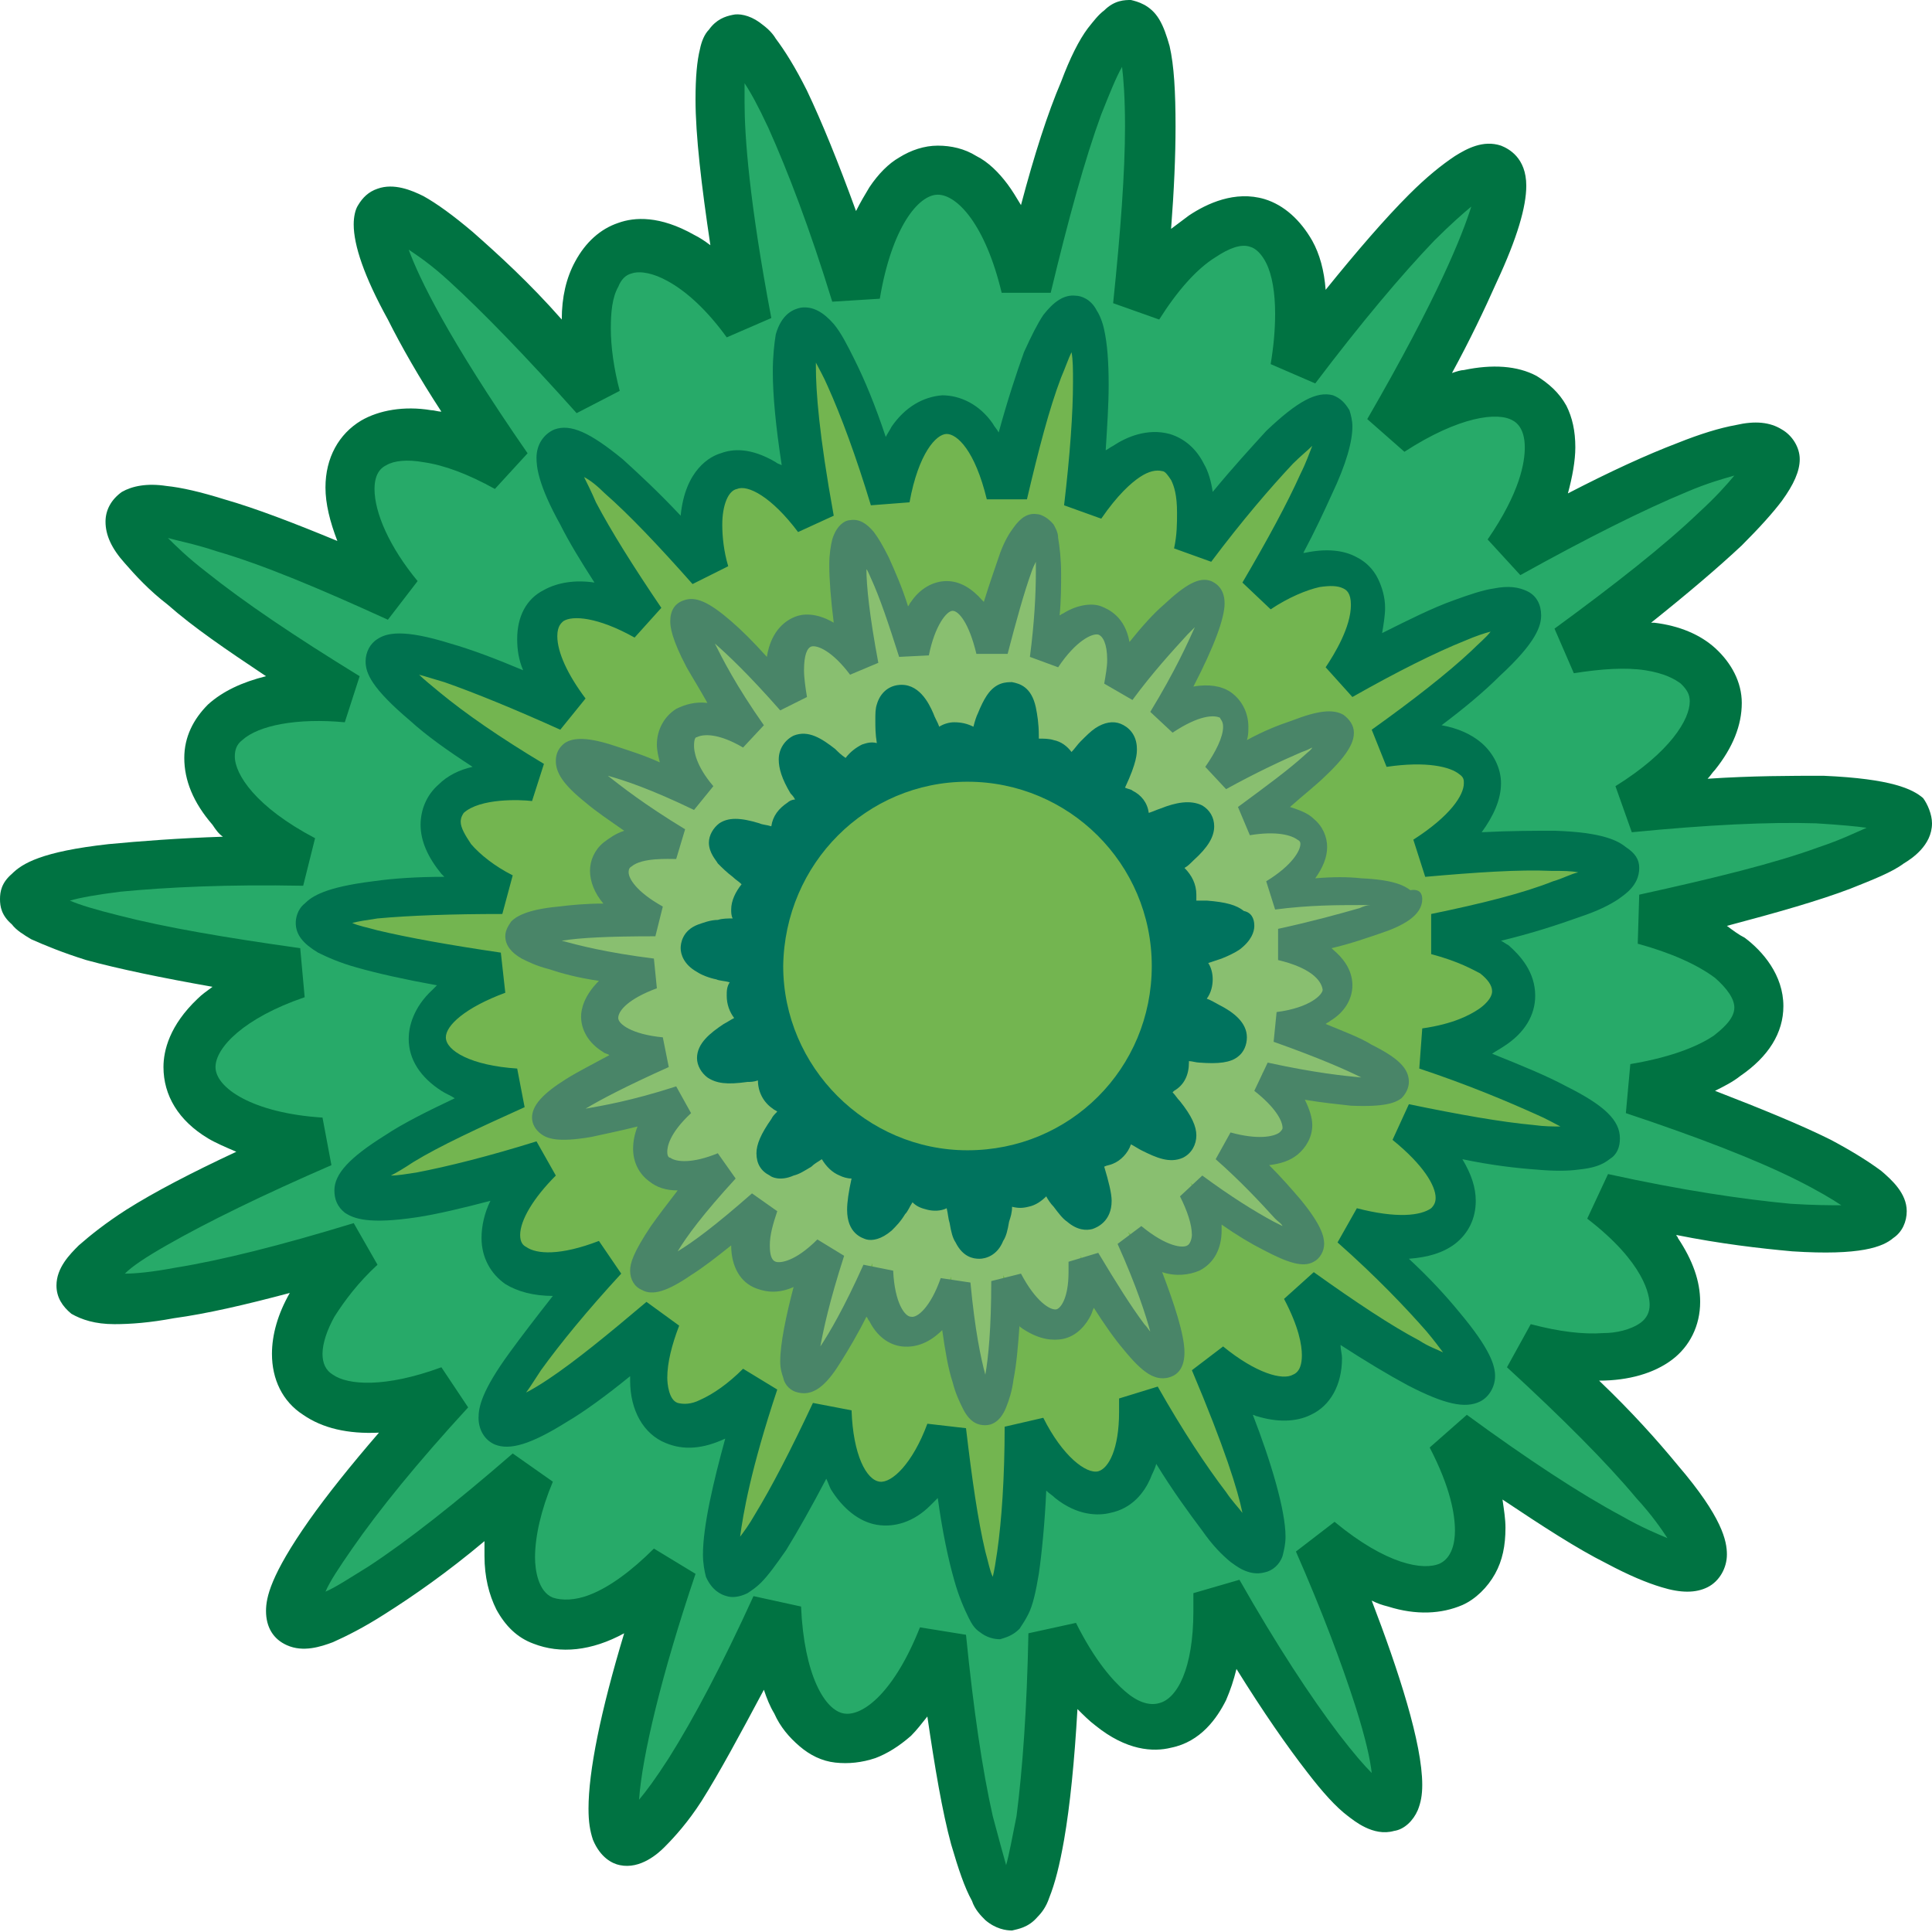 <?xml version="1.0" encoding="utf-8"?>
<!-- Generator: Adobe Illustrator 19.0.1, SVG Export Plug-In . SVG Version: 6.00 Build 0)  -->
<svg version="1.1" id="Layer_1" xmlns="http://www.w3.org/2000/svg" xmlns:xlink="http://www.w3.org/1999/xlink" x="0px" y="0px"
	 viewBox="0 0 130 130" style="enable-background:new 0 0 130 130;" xml:space="preserve">
<style type="text/css">
	.st0{fill:#27AA69;}
	.st1{fill:#007342;}
	.st2{fill:#73B550;}
	.st3{fill:#00724F;}
	.st4{fill:#89BF70;}
	.st5{fill:#498568;}
	.st6{fill:#00735E;}
</style>
<g>
	<path class="st0" d="M101.5,37.2c21.6-12.1,24.1-8.1,4.1,6.4c10.9-1.9,13.3,4.8,4,10.7c24.5-2.3,25.2,2.4,1.1,7.5
		c10.6,2.7,10.2,9.8-0.7,11.4c23.3,7.9,22,12.4-2.1,7.3c8.5,6.7,5.2,13-5.3,10.1c18.1,16.6,15,20.3-4.9,5.9c5.1,9.6-0.5,14-8.9,7.1
		c9.6,22.5,5.4,24.6-6.8,3.4c0.6,10.8-6.3,12.5-11.1,2.8c-0.4,24.4-5.1,24.6-7.6,0.3c-3.9,10.1-10.9,8.9-11.3-1.9
		c-10.3,22.1-14.7,20.4-7.1-2.8c-7.6,7.6-13.5,3.6-9.5-6.3c-18.5,16-21.8,12.6-5.3-5.4C20,97.4,16.2,91.4,24.1,84
		c-23.4,7-25.1,2.6-2.6-7.1c-10.9-0.7-11.9-7.8-1.7-11.3c-24.3-3.2-24-7.9,0.5-7.6c-9.7-5.1-7.7-11.9,3.1-11
		C2.3,34.2,4.5,30,26.8,40.3c-6.8-8.7-2.2-14.1,7.3-8.8c-14-20.3-10.3-23.2,6-4.8c-2.7-10.7,3.6-13.9,10.2-5.1
		c-4.6-24.3,0-25.5,7.3-1.9c1.8-10.9,8.9-11.2,11.4-0.5C74.7-4.8,79.3-4,76.6,20.6c6-9.3,12.6-6.7,10.6,4.2C102.1,5,106,7.7,93.5,29
		C102.7,23,107.7,28,101.5,37.2"/>
	<path class="st1" d="M130,55.4c0,1.5-1.4,2.4-1.9,2.7c-0.8,0.6-2.1,1.1-3.6,1.7c-2.1,0.8-4.9,1.6-8.3,2.5c0.4,0.3,0.8,0.6,1.2,0.8
		c1.2,0.9,2.6,2.5,2.6,4.6l0,0c0,1.8-1,3.4-2.9,4.7c-0.5,0.4-1.1,0.7-1.7,1c3.1,1.2,5.8,2.3,7.8,3.3c1.5,0.8,2.6,1.5,3.4,2.1
		c0.7,0.6,1.7,1.5,1.7,2.7v0c0,0.7-0.3,1.4-0.9,1.8c-0.7,0.6-2.2,1.2-6.8,0.9c-2.2-0.2-4.8-0.5-7.8-1.1c0,0.1,0.1,0.1,0.1,0.2
		c1,1.5,1.5,2.9,1.5,4.3l0,0c0,1.6-0.7,3-1.9,3.9c-1.2,0.9-2.9,1.4-4.9,1.4c2.2,2.1,3.9,4,5.3,5.7c3,3.5,3.3,5.1,3.3,6l0,0
		c0,0.9-0.5,1.8-1.3,2.2c-0.8,0.4-1.8,0.4-3.1,0c-1-0.3-2.2-0.8-3.7-1.6c-2-1-4.3-2.5-7-4.3c0.1,0.7,0.2,1.3,0.2,1.9
		c0,1.2-0.2,2.2-0.7,3.1c-0.5,0.9-1.3,1.7-2.2,2.1c-1.4,0.6-3.1,0.7-5,0.1c-0.4-0.1-0.7-0.2-1.1-0.4c1.8,4.7,3.4,9.6,3.4,12.4
		c0,0.7-0.1,1.2-0.3,1.7c-0.3,0.7-0.9,1.3-1.6,1.4c-1.4,0.4-2.7-0.7-3.1-1c-0.8-0.6-1.7-1.6-2.7-2.9c-1.4-1.8-3-4.1-4.8-7
		c-0.2,0.8-0.4,1.4-0.7,2.1c-0.6,1.2-1.7,2.8-3.7,3.2c-1.2,0.3-3,0.2-5.1-1.5c-0.4-0.3-0.8-0.7-1.2-1.1c-0.2,3.5-0.5,6.5-0.9,8.8
		c-0.3,1.7-0.6,2.9-1,3.9c-0.2,0.6-0.5,1-0.8,1.3c-0.6,0.7-1.3,0.8-1.7,0.9c-0.4,0-1.1-0.1-1.8-0.7c-0.3-0.3-0.7-0.7-0.9-1.3
		c-0.5-0.9-0.9-2.1-1.4-3.8c-0.6-2.2-1.1-5.2-1.6-8.6c-0.4,0.5-0.7,0.9-1.1,1.3c-0.8,0.7-1.6,1.2-2.4,1.5c-0.9,0.3-1.8,0.4-2.7,0.3
		c-0.9-0.1-1.7-0.5-2.4-1.1c-0.7-0.6-1.3-1.3-1.7-2.2c-0.3-0.5-0.5-1-0.7-1.6c-1.6,3-3,5.6-4.2,7.5c-0.9,1.4-1.8,2.4-2.5,3.1
		c-0.4,0.4-1.6,1.5-3,1.2c-0.5-0.1-1.3-0.5-1.8-1.7c-0.2-0.6-0.3-1.2-0.3-2.1c0-2.5,0.8-6.5,2.4-11.8c-2.2,1.2-4.3,1.4-6.1,0.7
		c-1.1-0.4-1.9-1.2-2.5-2.3c-0.5-1-0.8-2.2-0.8-3.6c0-0.3,0-0.7,0-1c-2.5,2.1-4.8,3.7-6.7,4.9c-1.4,0.9-2.6,1.5-3.5,1.9
		c-0.8,0.3-2,0.7-3.1,0.2c-0.9-0.4-1.4-1.2-1.4-2.3c0-0.9,0.3-2.4,2.9-6.1c1.2-1.7,2.8-3.7,4.7-5.9c-2.1,0.1-3.8-0.3-5.1-1.2
		c-1.4-0.9-2.1-2.4-2.1-4.1c0-1.3,0.4-2.7,1.2-4.1c-3,0.8-5.6,1.4-7.8,1.7c-1.6,0.3-2.9,0.4-4,0.4c-1.3,0-2.2-0.3-2.9-0.7
		c-0.6-0.5-1-1.1-1-1.9c0-1.2,0.9-2.1,1.5-2.7c0.8-0.7,1.8-1.5,3.2-2.4c1.9-1.2,4.4-2.5,7.4-3.9c-0.7-0.3-1.4-0.6-1.9-0.9
		c-2-1.2-3-2.9-3-4.8c0-1.1,0.4-2.8,2.3-4.6c0.3-0.3,0.6-0.5,1-0.8c-3.4-0.6-6.3-1.2-8.5-1.8c-1.6-0.5-2.8-1-3.7-1.4
		c-0.5-0.3-1-0.6-1.3-1C0.1,61.6,0,61,0,60.5c0-0.5,0.1-1.1,0.8-1.7c0.7-0.7,2-1.5,6.5-2c2.1-0.2,4.7-0.4,7.7-0.5
		c-0.3-0.2-0.5-0.5-0.7-0.8c-1.3-1.5-1.9-3-1.9-4.5c0-1.4,0.6-2.6,1.6-3.6c1-0.9,2.3-1.5,3.9-1.9c0,0,0,0,0,0
		c-2.7-1.8-4.9-3.3-6.6-4.8c-1.3-1-2.2-2-2.9-2.8c-0.9-1-1.3-1.9-1.3-2.8c0-0.8,0.4-1.5,1.1-2c0.7-0.4,1.7-0.6,3-0.4
		c1,0.1,2.3,0.4,3.9,0.9c2.1,0.6,4.7,1.6,7.6,2.8c-0.5-1.3-0.8-2.5-0.8-3.6c0-2,0.9-3.6,2.4-4.5c1.2-0.7,2.9-1,4.7-0.7
		c0.2,0,0.5,0.1,0.7,0.1c-1.5-2.3-2.7-4.4-3.6-6.2c-1.6-2.9-2.3-5-2.3-6.4c0-0.5,0.1-1,0.3-1.3c0.3-0.5,0.7-0.9,1.3-1.1
		c1.1-0.4,2.3,0.1,3.1,0.5c0.9,0.5,2,1.3,3.3,2.4c1.7,1.5,3.8,3.4,6,5.9c0-1.5,0.3-2.8,0.9-3.9c0.7-1.3,1.7-2.2,2.9-2.6
		c1.1-0.4,2.8-0.5,5.1,0.8c0.4,0.2,0.7,0.4,1.1,0.7c-0.6-4-1-7.4-1-9.8c0-1.5,0.1-2.6,0.3-3.4c0.1-0.5,0.3-1,0.6-1.3
		c0.5-0.7,1.1-0.9,1.6-1c0.4-0.1,1.1,0,1.8,0.5c0.4,0.3,0.8,0.6,1.1,1.1c0.6,0.8,1.3,1.9,2.1,3.5c1,2.1,2.1,4.8,3.3,8.1
		c0.3-0.6,0.6-1.1,0.9-1.6c0.6-0.9,1.3-1.6,2-2c0.8-0.5,1.7-0.8,2.6-0.8c0.9,0,1.8,0.2,2.6,0.7c0.8,0.4,1.5,1.1,2.1,1.9
		c0.3,0.4,0.6,0.9,0.9,1.4c0.9-3.4,1.8-6.2,2.7-8.3c0.6-1.6,1.2-2.8,1.8-3.6c0.4-0.5,0.7-0.9,1.1-1.2C75,0,75.7,0,76.1,0
		c0.4,0.1,1.3,0.3,1.9,1.3c0.3,0.5,0.5,1.1,0.7,1.8c0.3,1.3,0.4,3.1,0.4,5.4c0,2-0.1,4.3-0.3,6.9c0.4-0.3,0.8-0.6,1.2-0.9
		c1.2-0.8,3.1-1.7,5.1-1.1c1.3,0.4,2.4,1.4,3.2,2.8c0.5,0.9,0.8,2,0.9,3.3c2.1-2.6,4-4.8,5.6-6.4c1.2-1.2,2.2-2,3.1-2.6
		c0.8-0.5,1.9-1.1,3.1-0.7c0.5,0.2,1.7,0.8,1.7,2.7c0,1.4-0.6,3.5-2,6.5c-0.8,1.8-1.8,3.9-3,6.1c0.3-0.1,0.6-0.2,0.8-0.2
		c1.9-0.4,3.6-0.3,4.9,0.4c0.8,0.5,1.5,1.1,2,2c0.4,0.8,0.6,1.7,0.6,2.8c0,0.9-0.2,2-0.5,3.1c2.9-1.5,5.3-2.6,7.4-3.4
		c1.5-0.6,2.8-1,3.9-1.2c1.3-0.3,2.3-0.2,3.1,0.3c0.7,0.4,1.2,1.2,1.2,2v0c0,0.8-0.4,1.7-1.2,2.8c-0.6,0.8-1.5,1.8-2.7,3
		c-1.6,1.5-3.6,3.2-6.1,5.2c0.1,0,0.1,0,0.2,0c1.7,0.2,3.1,0.8,4.1,1.7c1.1,1,1.8,2.3,1.8,3.7v0c0,1.5-0.6,3-1.8,4.5
		c-0.2,0.2-0.3,0.4-0.5,0.6c3-0.2,5.6-0.2,7.8-0.2c4.6,0.2,6,0.9,6.7,1.5C129.7,54.1,130,54.8,130,55.4L130,55.4z M110.2,63.5
		l0.1-3.3c5-1.1,9.1-2.1,12.1-3.2c1.5-0.5,2.5-1,3.2-1.3c-0.7-0.1-1.8-0.2-3.4-0.3c-3.2-0.1-7.3,0.1-12.4,0.6l-1.1-3.1
		c3.7-2.3,5-4.5,5-5.7c0-0.5-0.2-0.8-0.6-1.2c-0.4-0.3-1.1-0.7-2.4-0.9c-1.3-0.2-2.9-0.1-4.8,0.2l-1.3-3c4.1-3,7.4-5.6,9.7-7.8
		c1.2-1.1,1.9-1.9,2.4-2.5c-0.7,0.2-1.8,0.5-3.2,1.1c-2.9,1.2-6.7,3.1-11.2,5.6l-2.2-2.4c2.2-3.2,2.5-5.2,2.5-6.2
		c0-1.3-0.6-1.7-0.8-1.8c-1-0.6-3.6-0.3-7.3,2.1L92,28.2c4.8-8.3,6.4-12.4,7-14.3c-0.6,0.5-1.4,1.2-2.5,2.3c-2.2,2.3-4.9,5.5-8,9.6
		l-3-1.3c0.2-1.2,0.3-2.3,0.3-3.4c0-1.4-0.2-2.6-0.6-3.4c-0.3-0.6-0.7-1-1.1-1.1c-0.6-0.2-1.4,0.1-2.3,0.7c-1.3,0.8-2.6,2.3-3.8,4.2
		l-3.1-1.1c0.5-4.8,0.8-8.8,0.8-11.9c0-1.9-0.1-3.2-0.2-4c-0.4,0.7-0.8,1.7-1.4,3.2c-1.1,3-2.2,7-3.4,12l-3.3,0
		c-1.1-4.6-3-6.6-4.3-6.6c-1.3,0-3.1,2.2-3.9,7L56,20.3c-1.5-4.9-3-8.8-4.3-11.7c-0.7-1.5-1.2-2.4-1.6-3c0,0.3,0,0.8,0,1.3
		c0,2.2,0.3,6.6,1.8,14.5l-3,1.3c-1.3-1.8-2.7-3.1-4-3.8c-0.9-0.5-1.8-0.7-2.4-0.5c-0.4,0.1-0.7,0.4-0.9,0.9
		c-0.4,0.7-0.5,1.7-0.5,2.8c0,1.2,0.2,2.7,0.6,4.2l-2.9,1.5c-3.4-3.8-6.3-6.8-8.6-8.9c-1.2-1.1-2.1-1.7-2.7-2.1
		c0.7,1.9,2.6,5.9,8,13.7l-2.2,2.4c-1.8-1-3.4-1.6-4.8-1.8c-1.1-0.2-2-0.1-2.5,0.2c-0.2,0.1-0.8,0.4-0.8,1.6c0,1.6,1,3.9,2.9,6.2
		l-2,2.6c-4.6-2.1-8.4-3.7-11.5-4.6c-1.5-0.5-2.6-0.7-3.3-0.9c0.5,0.5,1.3,1.3,2.6,2.3c2.5,2,5.9,4.3,10.3,7l-1,3.1
		c-3.2-0.3-5.8,0.2-6.9,1.2c-0.4,0.3-0.5,0.7-0.5,1.1c0,1.2,1.4,3.4,5.4,5.5l-0.8,3.2c-5.1-0.1-9.2,0.1-12.3,0.4
		c-1.6,0.2-2.7,0.4-3.4,0.6c0.7,0.3,1.7,0.6,3.3,1c3.1,0.8,7.2,1.5,12.2,2.2l0.3,3.3c-4.1,1.4-6,3.4-6,4.7c0,1.4,2.5,3.1,7.2,3.4
		l0.6,3.2c-4.6,2-8.3,3.8-11.1,5.4c-1.4,0.8-2.3,1.4-2.8,1.9c0.7,0,1.8-0.1,3.4-0.4c3.1-0.5,7.1-1.5,12-3l1.6,2.8
		c-1.3,1.2-2.2,2.4-2.9,3.5c-0.5,0.9-0.8,1.8-0.8,2.5c0,0.6,0.2,1.1,0.7,1.4c1,0.7,3.5,0.9,7.3-0.5l1.8,2.7c-3.4,3.7-6,6.9-7.8,9.5
		c-0.9,1.3-1.5,2.2-1.8,2.9c0.7-0.3,1.6-0.9,2.9-1.7c2.6-1.7,5.9-4.3,9.7-7.6l2.7,1.9c-0.8,1.9-1.2,3.7-1.2,5.1
		c0,0.8,0.2,2.3,1.2,2.7c0.6,0.2,1.5,0.2,2.5-0.2c1.3-0.5,2.8-1.6,4.3-3.1l2.8,1.7c-2.3,6.8-3.6,12.3-3.8,15.2
		c0.5-0.6,1.1-1.4,2-2.8c1.7-2.7,3.6-6.3,5.7-10.9l3.2,0.7c0.2,4.6,1.6,7,2.9,7.2c1.3,0.2,3.4-1.5,5.1-5.8L65,110
		c0.5,5,1.1,9.1,1.8,12.2c0.4,1.5,0.7,2.6,0.9,3.3c0.2-0.7,0.4-1.8,0.7-3.3c0.4-3.1,0.7-7.2,0.8-12.3l3.2-0.7
		c1.3,2.6,2.5,3.9,3.3,4.6c0.8,0.7,1.6,1,2.3,0.8c1.2-0.3,2.3-2.3,2.3-6.2c0-0.4,0-0.8,0-1.2l3.1-0.9c2.5,4.4,4.8,7.9,6.7,10.4
		c1,1.3,1.7,2.1,2.2,2.6c-0.1-0.9-0.4-2.3-1.1-4.5c-0.9-2.8-2.2-6.3-4-10.4l2.6-2c3.5,2.9,6,3.3,7.1,2.8c0.8-0.4,1-1.4,1-2.2
		c0-1.1-0.3-2.9-1.7-5.6l2.5-2.2c4.1,3,7.6,5.3,10.4,6.8c1.4,0.8,2.4,1.2,3.1,1.5c-0.4-0.6-1-1.5-2.1-2.7c-2-2.4-5-5.4-8.7-8.8
		l1.6-2.9c1.9,0.5,3.5,0.7,4.9,0.6c0.8,0,1.8-0.2,2.5-0.7c0.4-0.3,0.6-0.7,0.6-1.2c0-0.6-0.3-2.8-4.2-5.8l1.4-3
		c5,1.1,9.1,1.7,12.3,2c1.6,0.1,2.7,0.1,3.4,0.1c-0.6-0.4-1.6-1-3-1.7c-2.8-1.4-6.7-2.9-11.5-4.5l0.3-3.3c3-0.5,4.7-1.3,5.6-1.9
		c0.5-0.4,1.4-1.1,1.4-1.9c0-0.6-0.5-1.3-1.3-2C114.2,64.9,112.4,64.1,110.2,63.5"/>
	<path class="st2" d="M90.2,45.7c15-8.4,16.7-5.6,2.8,4.4c7.6-1.3,9.3,3.4,2.7,7.4c17.1-1.6,17.5,1.7,0.8,5.2
		c7.4,1.8,7.1,6.8-0.5,7.9c16.2,5.5,15.3,8.6-1.4,5.1c6,4.7,3.7,9-3.7,7c12.5,11.5,10.5,14-3.4,4.1c3.5,6.6-0.3,9.7-6.2,4.9
		c6.7,15.6,3.8,17-4.7,2.3c0.5,7.5-4.3,8.7-7.7,2c-0.2,16.9-3.5,17.1-5.3,0.2c-2.6,7-7.5,6.2-7.8-1.3c-7.1,15.4-10.1,14.1-4.9-2
		c-5.3,5.2-9.4,2.5-6.6-4.4c-12.8,11.1-15.1,8.7-3.7-3.8c-7,2.6-9.6-1.6-4.3-6.7c-16.2,4.9-17.3,1.8-1.8-4.9
		c-7.5-0.5-8.2-5.4-1.2-7.8C16.8,63.2,17,60,33.9,60.1c-6.6-3.5-5.3-8.3,2.1-7.6c-14.5-8.9-13-11.8,2.5-4.7c-4.6-6-1.5-9.8,5.1-6.1
		c-9.7-14.1-7.1-16.1,4.1-3.3c-1.9-7.4,2.5-9.6,7.1-3.5c-3.1-16.8,0-17.7,5.1-1.3c1.3-7.6,6.2-7.8,7.9-0.3
		c3.9-16.7,7.2-16.2,5.2,0.9c4.2-6.4,8.8-4.6,7.3,2.9c10.4-13.7,13.1-11.9,4.4,2.9C91.1,35.8,94.6,39.4,90.2,45.7"/>
	<path class="st3" d="M110.3,58.4c0,1.2-1,1.8-1.4,2.1c-0.6,0.4-1.4,0.8-2.6,1.2c-1.4,0.5-3.2,1.1-5.3,1.6c0.2,0.1,0.3,0.2,0.5,0.3
		c0.8,0.7,1.8,1.8,1.8,3.4l0,0c0,1.3-0.7,2.5-2.1,3.4c-0.3,0.2-0.5,0.3-0.8,0.5c2,0.8,3.7,1.5,5,2.2c2.6,1.3,3.6,2.3,3.6,3.5v0
		c0,0.6-0.2,1.1-0.7,1.4c-0.5,0.4-1.1,0.6-2.1,0.7c-0.7,0.1-1.7,0.1-2.8,0c-1.4-0.1-3.1-0.3-5-0.7c0.6,1,0.9,1.9,0.9,2.8
		c0,1.2-0.5,2.2-1.4,2.9c-0.8,0.6-1.8,0.9-3.1,1c1.4,1.3,2.5,2.5,3.4,3.6c2.1,2.5,2.4,3.6,2.4,4.3c0,0.7-0.4,1.4-1,1.7
		c-1,0.5-2.4,0.2-4.9-1.1c-1.3-0.7-2.8-1.6-4.5-2.7c0,0.3,0.1,0.6,0.1,0.9c0,1.8-0.8,3.2-2.1,3.8c-1,0.5-2.3,0.5-3.6,0.1
		c-0.1,0-0.2-0.1-0.3-0.1c1.2,3.1,2.2,6.4,2.2,8.2c0,0.5-0.1,0.9-0.2,1.3c-0.2,0.6-0.7,1-1.2,1.1c-1.1,0.3-2-0.5-2.3-0.7
		c-0.6-0.5-1.2-1.1-1.9-2.1c-0.9-1.2-2-2.7-3.1-4.5c-0.1,0.4-0.3,0.7-0.4,1c-0.4,0.9-1.2,2-2.7,2.3c-0.8,0.2-2.2,0.2-3.7-1
		c-0.2-0.2-0.4-0.3-0.6-0.5c-0.1,2.2-0.3,4.2-0.5,5.6c-0.2,1.2-0.4,2.1-0.7,2.7c-0.2,0.4-0.4,0.7-0.6,1c-0.5,0.5-1,0.6-1.3,0.7
		c-0.4,0-0.9-0.1-1.4-0.5c-0.3-0.2-0.5-0.5-0.7-0.9c-0.3-0.6-0.7-1.5-1-2.6c-0.4-1.4-0.8-3.3-1.1-5.5c-0.2,0.2-0.3,0.3-0.5,0.5
		c-1.1,1.1-2.4,1.5-3.6,1.3c-1.2-0.2-2.3-1.1-3.1-2.4c-0.1-0.2-0.2-0.5-0.3-0.7c-1,1.9-1.9,3.5-2.7,4.8c-0.7,1-1.2,1.7-1.7,2.2
		c-0.3,0.3-0.6,0.5-0.9,0.7c-0.6,0.3-1.1,0.3-1.4,0.2c-0.4-0.1-1-0.4-1.4-1.3c-0.1-0.4-0.2-0.9-0.2-1.5c0-1.9,0.7-4.9,1.5-7.8
		c-1.5,0.7-2.8,0.8-4,0.3c-1.5-0.6-2.4-2.2-2.4-4.2c0-0.1,0-0.2,0-0.3c-1.6,1.3-3.1,2.4-4.3,3.1c-2.4,1.5-3.8,1.9-4.8,1.5
		c-0.7-0.3-1.1-1-1.1-1.8c0-0.7,0.2-1.8,2.1-4.4c0.8-1.1,1.8-2.4,2.9-3.8c-1.3,0-2.4-0.3-3.2-0.8c-1-0.7-1.6-1.8-1.6-3.1
		c0-0.8,0.2-1.7,0.6-2.5c-1.9,0.5-3.6,0.9-4.9,1.1c-3.3,0.5-4.3,0.1-4.9-0.3c-0.5-0.4-0.7-0.9-0.7-1.5c0-1.1,1-2.2,3.4-3.7
		c1.2-0.8,2.8-1.6,4.7-2.5c-0.3-0.2-0.6-0.3-0.9-0.5c-1.4-0.9-2.2-2.1-2.2-3.5c0-0.8,0.3-2.1,1.6-3.3c0.1-0.1,0.2-0.2,0.3-0.3
		c-2.2-0.4-4-0.8-5.4-1.2c-1.1-0.3-2-0.7-2.6-1c-1-0.6-1.5-1.2-1.5-2c0-0.3,0.1-0.9,0.6-1.3c0.5-0.5,1.4-1.1,4.6-1.5
		c1.4-0.2,3-0.3,4.8-0.3c-0.1-0.1-0.1-0.1-0.2-0.2c-0.9-1.1-1.4-2.2-1.4-3.3c0-1,0.4-2,1.2-2.7c0.6-0.6,1.4-1,2.3-1.2
		c-1.7-1.1-3.1-2.1-4.2-3.1c-2.6-2.2-3-3.2-3-4c0-0.6,0.3-1.2,0.8-1.5c0.6-0.4,1.7-0.7,4.9,0.3c1.4,0.4,3,1,4.9,1.8
		c-0.3-0.7-0.4-1.4-0.4-2.1c0-1.5,0.6-2.7,1.8-3.3c0.9-0.5,2.1-0.7,3.4-0.5c-0.9-1.4-1.7-2.7-2.3-3.9c-1.5-2.7-1.6-3.9-1.6-4.5
		c0-0.9,0.5-1.6,1.2-1.9c1.1-0.4,2.4,0.2,4.6,2c1.1,1,2.4,2.2,3.9,3.8c0.3-3.1,2-4,2.7-4.2c0.8-0.3,2-0.4,3.7,0.6
		c0.1,0.1,0.2,0.1,0.4,0.2c-0.4-2.6-0.6-4.7-0.6-6.3c0-1,0.1-1.9,0.2-2.5c0.4-1.4,1.2-1.7,1.7-1.8c0.8-0.1,1.5,0.3,2.2,1.1
		c0.5,0.6,0.9,1.4,1.4,2.4c0.7,1.4,1.4,3.1,2.1,5.2c0.1-0.2,0.3-0.5,0.4-0.7c0.9-1.3,2.1-2,3.4-2.1c1.2,0,2.5,0.6,3.4,1.9
		c0.1,0.2,0.3,0.4,0.4,0.6c0.6-2.2,1.2-4,1.7-5.4c0.5-1.1,0.9-1.9,1.3-2.5c0.7-0.9,1.4-1.4,2.2-1.3c0.3,0,1,0.2,1.4,1
		c0.2,0.3,0.4,0.8,0.5,1.3c0.2,0.9,0.3,2.1,0.3,3.7c0,1.3-0.1,2.8-0.2,4.4c0.2-0.1,0.3-0.2,0.5-0.3c0.9-0.6,2.3-1.2,3.8-0.8
		c1,0.3,1.8,1,2.3,2c0.3,0.5,0.5,1.2,0.6,1.9c1.4-1.7,2.6-3,3.6-4.1c2.1-2,3.4-2.7,4.5-2.4c0.5,0.2,0.8,0.5,1.1,1
		c0.1,0.3,0.2,0.7,0.2,1.1c0,1-0.4,2.5-1.4,4.6c-0.5,1.1-1.1,2.4-1.9,3.9c0,0,0.1,0,0.1,0c1.4-0.3,2.6-0.2,3.5,0.3
		c0.6,0.3,1.1,0.8,1.4,1.4c0.3,0.6,0.5,1.3,0.5,2c0,0.5-0.1,1.1-0.2,1.7c1.8-0.9,3.4-1.7,4.8-2.2c1.1-0.4,2-0.7,2.7-0.8
		c1-0.2,1.7-0.1,2.3,0.2c0.6,0.3,0.9,0.9,0.9,1.6c0,0.7-0.3,1.8-2.8,4.1c-1,1-2.3,2.1-3.9,3.3c1.1,0.2,2,0.6,2.7,1.2
		c0.8,0.7,1.3,1.7,1.3,2.7c0,1.1-0.5,2.2-1.3,3.3c1.9-0.1,3.6-0.1,4.9-0.1c3.3,0.1,4.3,0.7,4.8,1.1C110,57.4,110.3,57.8,110.3,58.4
		L110.3,58.4z M96.3,64.2l0-2.7c3.4-0.7,6.2-1.4,8.2-2.2c0.7-0.2,1.2-0.5,1.7-0.6c-0.5-0.1-1-0.1-1.8-0.1c-2.2-0.1-5.1,0.1-8.5,0.4
		l-0.8-2.5c2.5-1.6,3.4-3,3.4-3.8c0-0.2,0-0.4-0.3-0.6c-0.6-0.5-2.2-0.9-4.9-0.5l-1-2.5c2.8-2,5.1-3.8,6.7-5.3
		c0.5-0.5,1-0.9,1.3-1.3c-0.4,0.1-1,0.3-1.7,0.6c-2,0.8-4.6,2.1-7.6,3.8l-1.8-2c0.6-0.9,1.7-2.7,1.7-4.2c0-0.8-0.3-1-0.5-1.1
		c-0.4-0.2-0.9-0.2-1.6-0.1c-0.9,0.2-2.1,0.7-3.3,1.5l-1.9-1.8c1.7-2.9,3-5.3,3.9-7.3c0.4-0.8,0.6-1.4,0.8-1.9
		c-0.3,0.3-0.8,0.7-1.3,1.2c-1.5,1.6-3.4,3.8-5.5,6.6L79,36.9c0.2-0.9,0.2-1.7,0.2-2.4c0-1.2-0.2-1.8-0.4-2.2
		c-0.2-0.3-0.4-0.6-0.6-0.6c-0.4-0.1-0.9,0-1.5,0.4c-0.6,0.4-1.5,1.2-2.6,2.8l-2.5-0.9c0.4-3.4,0.6-6.2,0.6-8.3c0-0.8,0-1.5-0.1-2
		c-0.2,0.4-0.4,1-0.7,1.7c-0.8,2.1-1.5,4.8-2.3,8.2l-2.7,0c-0.8-3.3-2-4.4-2.7-4.4c-0.7,0-1.9,1.3-2.5,4.6L58.6,34c-1-3.3-2-6-2.9-8
		c-0.3-0.7-0.6-1.2-0.8-1.6c0,0.1,0,0.2,0,0.3c0,1.6,0.2,4.5,1.2,10l-2.4,1.1c-1.8-2.4-3.4-3.2-4.1-2.9C49,33,48.6,34,48.6,35.3
		c0,0.8,0.1,1.8,0.4,2.8l-2.4,1.2c-2.3-2.6-4.3-4.7-5.9-6.1c-0.5-0.5-1-0.9-1.4-1.1c0.2,0.4,0.5,1,0.8,1.7c1,1.9,2.5,4.3,4.4,7.1
		l-1.8,2c-2.5-1.4-4.2-1.5-4.8-1.1c-0.1,0.1-0.4,0.3-0.4,1c0,1.1,0.7,2.6,1.9,4.2l-1.7,2.1c-3.1-1.4-5.8-2.5-7.8-3.2
		c-0.7-0.2-1.3-0.4-1.7-0.5c0.3,0.3,0.8,0.7,1.4,1.2c1.7,1.4,4,3,7,4.8l-0.8,2.5c-0.8-0.1-3.5-0.2-4.6,0.8C31,55,31,55.2,31,55.3
		c0,0.4,0.3,0.9,0.7,1.5c0.6,0.7,1.6,1.5,2.8,2.1l-0.7,2.6c-3.4,0-6.2,0.1-8.4,0.3c-0.7,0.1-1.3,0.2-1.7,0.3c0.4,0.2,1,0.3,1.7,0.5
		c2.1,0.5,4.9,1,8.3,1.5l0.3,2.7c-2.7,1-4,2.2-4,3c0,0.9,1.7,1.9,4.8,2.1l0.5,2.6c-3.1,1.4-5.7,2.6-7.5,3.7
		c-0.6,0.4-1.1,0.7-1.5,0.9c0.5,0,1-0.1,1.7-0.2c2.1-0.4,4.9-1.1,8.1-2.1l1.3,2.3c-1.5,1.5-2.4,3-2.4,4c0,0.5,0.2,0.7,0.4,0.8
		c0.7,0.5,2.3,0.6,4.9-0.4l1.5,2.2c-2.3,2.5-4.1,4.7-5.4,6.5c-0.4,0.6-0.7,1.1-1,1.5c0.4-0.2,0.9-0.5,1.5-0.9c1.8-1.2,4-3,6.6-5.2
		l2.2,1.6c-0.5,1.3-0.8,2.5-0.8,3.5c0,0.4,0.1,1.5,0.7,1.7c0.4,0.1,0.9,0.1,1.5-0.2c0.9-0.4,1.9-1.1,2.9-2.1l2.3,1.4
		c-1.8,5.4-2.3,8.4-2.5,9.9c0.3-0.4,0.6-0.8,1-1.5c1.1-1.8,2.4-4.3,3.9-7.5l2.6,0.5c0.1,3,1,4.7,1.9,4.8c0.8,0.1,2.2-1.2,3.2-3.9
		l2.6,0.3c0.4,3.4,0.8,6.2,1.3,8.3c0.2,0.7,0.3,1.3,0.5,1.7c0.1-0.4,0.2-1,0.3-1.7c0.3-2.1,0.5-5,0.5-8.4l2.6-0.6
		c1.3,2.6,2.9,3.8,3.7,3.6c0.7-0.2,1.4-1.5,1.4-4c0-0.3,0-0.6,0-0.9l2.6-0.8c1.7,3,3.3,5.4,4.6,7.1c0.4,0.6,0.8,1,1.1,1.4
		c-0.3-1.5-1.2-4.4-3.4-9.6l2.1-1.6c2.2,1.8,4,2.3,4.7,1.9c0.5-0.2,0.6-0.8,0.6-1.3c0-0.7-0.2-1.9-1.2-3.8l2-1.8
		c2.8,2,5.2,3.6,7.1,4.6c0.6,0.4,1.2,0.6,1.6,0.8c-0.3-0.4-0.6-0.8-1.1-1.4c-1.4-1.6-3.4-3.7-6-6l1.3-2.3c2.7,0.7,4.3,0.5,5,0
		c0.2-0.2,0.3-0.4,0.3-0.7c0-0.8-0.8-2.2-2.9-3.9l1.1-2.4c3.4,0.7,6.2,1.2,8.4,1.4c0.7,0.1,1.3,0.1,1.8,0.1
		c-0.4-0.2-0.9-0.5-1.6-0.8c-2-0.9-4.6-2-7.9-3.1l0.2-2.7c2.1-0.3,3.2-0.9,3.8-1.3c0.3-0.2,0.9-0.7,0.9-1.2c0-0.4-0.3-0.8-0.8-1.2
		C99.2,65.3,98.2,64.7,96.3,64.2"/>
	<path class="st4" d="M82,52c10.2-5.6,11.4-3.7,1.9,3c5.1-0.9,6.3,2.3,1.8,5c11.6-1,11.9,1.1,0.5,3.5c5,1.3,4.8,4.6-0.3,5.3
		c11,3.7,10.4,5.8-1,3.4c4.1,3.2,2.5,6.1-2.5,4.7c8.5,7.8,7.1,9.5-2.3,2.7c2.4,4.5-0.2,6.6-4.2,3.3c4.6,10.5,2.6,11.5-3.2,1.6
		c0.4,5.1-2.8,5.9-5.2,1.3c-0.1,11.5-2.3,11.6-3.5,0.1c-1.7,4.7-5,4.2-5.3-0.9c-4.8,10.4-6.8,9.5-3.3-1.3c-3.5,3.6-6.3,1.7-4.4-3
		c-8.6,7.5-10.1,5.9-2.5-2.6c-4.7,1.8-6.5-1-2.9-4.5c-10.9,3.3-11.6,1.2-1.2-3.4c-5-0.3-5.4-3.6-0.8-5.3c-11.3-1.5-11.1-3.7,0.2-3.6
		c-4.4-2.4-3.5-5.6,1.4-5.1c-9.7-6-8.7-7.9,1.7-3.1c-3.1-4-1-6.6,3.4-4.1c-6.5-9.5-4.7-10.9,2.8-2.2c-1.2-5,1.8-6.5,4.8-2.4
		c-2.1-11.3,0.1-11.9,3.5-0.9c0.9-5.1,4.2-5.2,5.3-0.2c2.7-11.3,4.9-10.9,3.5,0.6c2.9-4.3,6-3.1,5,2c7.1-9.3,8.9-8,3,2
		C82.7,45.3,85,47.7,82,52"/>
	<path class="st5" d="M95.7,60.5c0,1.1-1.3,1.8-2.8,2.3c-0.9,0.3-2,0.7-3.3,1c0,0,0.1,0.1,0.1,0.1c0.6,0.5,1.3,1.3,1.3,2.4l0,0
		c0,0.9-0.5,1.8-1.5,2.4c-0.1,0.1-0.2,0.1-0.3,0.2c1.2,0.5,2.3,0.9,3.1,1.4c1.8,0.9,2.5,1.6,2.5,2.5l0,0c0,0.4-0.2,0.8-0.5,1.1
		c-0.4,0.3-1.1,0.6-3.4,0.5c-0.9-0.1-1.9-0.2-3.1-0.4c0.3,0.6,0.5,1.2,0.5,1.7c0,0.8-0.4,1.5-1,2c-0.5,0.4-1.1,0.6-1.9,0.7
		c0.8,0.8,1.5,1.6,2.1,2.3c1.4,1.7,1.6,2.5,1.6,3l0,0c0,0.5-0.3,1-0.7,1.2c-0.7,0.4-1.7,0.1-3.4-0.8c-0.8-0.4-1.8-1-2.8-1.7
		c0,0.1,0,0.3,0,0.4c0,1.2-0.5,2.2-1.5,2.7c-0.7,0.3-1.6,0.4-2.5,0.1c0,0,0,0,0,0c0.8,2.1,1.5,4.2,1.5,5.4c0,1.3-0.7,1.6-1.1,1.7
		c-0.9,0.2-1.7-0.3-3-1.9c-0.6-0.7-1.3-1.7-2-2.8c-0.1,0.2-0.1,0.3-0.2,0.5c-0.3,0.6-0.9,1.4-1.9,1.6c-0.6,0.1-1.5,0.1-2.7-0.7
		c-0.1-0.1-0.2-0.1-0.2-0.2c-0.1,1.4-0.2,2.6-0.4,3.6c-0.1,0.8-0.3,1.4-0.5,1.9c-0.4,1-1,1.2-1.4,1.2c-0.4,0-1-0.1-1.5-1.1
		c-0.2-0.4-0.5-1-0.7-1.8c-0.3-0.9-0.5-2.1-0.7-3.5c-0.8,0.8-1.7,1.2-2.7,1.1c-0.9-0.1-1.7-0.7-2.2-1.7c-0.1-0.1-0.1-0.2-0.2-0.3
		c-0.6,1.2-1.2,2.2-1.7,3c-0.8,1.3-1.7,2.4-2.9,2.1c-0.5-0.1-0.9-0.5-1-1c-0.1-0.3-0.2-0.6-0.2-1.1c0-1.2,0.4-3.1,0.9-5
		c-0.9,0.4-1.7,0.4-2.5,0.1c-1.1-0.4-1.7-1.5-1.7-2.9c-1,0.8-1.9,1.5-2.7,2c-1.6,1.1-2.6,1.4-3.3,1c-0.5-0.2-0.8-0.7-0.8-1.3
		c0-0.5,0.2-1.2,1.4-3c0.5-0.7,1.1-1.5,1.8-2.4c-0.8,0-1.4-0.2-1.9-0.6c-0.7-0.5-1.1-1.3-1.1-2.2c0-0.5,0.1-1,0.3-1.5
		c-1.2,0.3-2.2,0.5-3.1,0.7c-2.3,0.4-3,0.1-3.4-0.2c-0.4-0.3-0.6-0.7-0.6-1.1c0-0.8,0.7-1.6,2.3-2.6c0.8-0.5,1.8-1,2.9-1.6
		c-0.1-0.1-0.3-0.1-0.4-0.2c-1-0.6-1.5-1.5-1.5-2.4c0-0.5,0.2-1.4,1.2-2.4c-1.4-0.2-2.5-0.5-3.4-0.8c-0.8-0.2-1.4-0.5-1.8-0.7
		c-0.7-0.4-1.1-0.9-1.1-1.5c0-0.4,0.2-0.7,0.4-1c0.3-0.3,1-0.8,3.2-1c0.8-0.1,1.8-0.2,3-0.2c-0.6-0.7-0.9-1.5-0.9-2.2
		c0-0.7,0.3-1.4,0.9-1.9c0.4-0.3,0.8-0.6,1.4-0.8c-1-0.7-1.9-1.3-2.6-1.9c-1.5-1.2-2-2-2-2.8c0-0.5,0.2-0.9,0.6-1.2
		c0.6-0.4,1.6-0.4,3.4,0.2c0.9,0.3,1.9,0.6,3,1.1c-0.1-0.4-0.2-0.8-0.2-1.2c0-1,0.5-1.9,1.3-2.4c0.6-0.3,1.3-0.5,2.1-0.4
		c-0.5-0.9-1-1.7-1.4-2.4c-1-1.9-1.1-2.7-1.1-3.1c0-0.7,0.3-1.2,0.9-1.4c0.8-0.3,1.7,0.1,3.2,1.4c0.7,0.6,1.5,1.4,2.4,2.4
		c0.3-1.9,1.4-2.5,1.9-2.7c0.5-0.2,1.4-0.3,2.6,0.4c-0.2-1.6-0.3-2.9-0.3-3.9c0-0.7,0.1-1.3,0.2-1.7c0.3-1,0.9-1.3,1.2-1.3
		c0.6-0.1,1.1,0.2,1.6,0.8c0.3,0.4,0.6,0.9,1,1.7c0.4,0.9,0.9,2,1.3,3.3c0.1-0.1,0.1-0.2,0.2-0.3c0.6-0.9,1.5-1.4,2.4-1.4
		c0.9,0,1.7,0.5,2.4,1.3c0,0,0.1,0.1,0.1,0.1c0.4-1.3,0.8-2.4,1.1-3.3c0.3-0.8,0.6-1.3,0.9-1.7c0.5-0.7,1-1,1.6-0.9
		c0.2,0,0.7,0.2,1.1,0.7c0.1,0.2,0.3,0.5,0.3,0.9c0.1,0.6,0.2,1.4,0.2,2.4c0,0.8,0,1.8-0.1,2.8c0.1,0,0.1-0.1,0.2-0.1
		c1.1-0.7,2.1-0.7,2.6-0.5c0.5,0.2,1.6,0.7,1.9,2.4c0.8-1,1.6-1.9,2.3-2.5c1.5-1.4,2.4-1.9,3.2-1.6c0.2,0.1,0.9,0.4,0.9,1.5
		c0,1-0.7,2.9-2.1,5.6c1.1-0.2,1.9,0,2.4,0.3c0.8,0.5,1.3,1.4,1.3,2.4c0,0.3,0,0.6-0.1,0.9c1.1-0.6,2.1-1,3-1.3
		c1.8-0.7,2.8-0.8,3.5-0.4c0.4,0.3,0.7,0.7,0.7,1.2c0,0.5-0.2,1.3-1.9,2.9c-0.6,0.6-1.5,1.3-2.4,2.1c0.6,0.2,1.2,0.4,1.6,0.8
		c0.6,0.5,0.9,1.2,0.9,1.9c0,0.7-0.3,1.4-0.8,2.1c1.2-0.1,2.2-0.1,3.1,0c2.2,0.1,2.9,0.5,3.3,0.8C95.5,59.8,95.7,60.1,95.7,60.5
		 M86,64.6l0-2.1c2.3-0.5,4.1-1,5.5-1.4c0.2-0.1,0.5-0.2,0.7-0.2c-0.2,0-0.4,0-0.7,0c-1.5,0-3.4,0-5.7,0.3l-0.6-1.9
		c1.8-1.1,2.3-2.1,2.3-2.5c0-0.1,0-0.2-0.2-0.3c-0.4-0.3-1.4-0.6-3.2-0.3l-0.8-1.9c1.9-1.4,3.4-2.5,4.5-3.5c0.2-0.2,0.4-0.3,0.5-0.5
		c-0.2,0.1-0.4,0.2-0.7,0.3c-1.4,0.6-3.1,1.4-5.1,2.5l-1.4-1.5c0.7-1,1.2-2,1.2-2.7c0-0.4-0.2-0.5-0.2-0.6c-0.4-0.2-1.4-0.2-3.2,1
		l-1.5-1.4c1.7-2.8,2.5-4.6,3-5.7c-0.1,0.1-0.3,0.3-0.5,0.5c-1,1.1-2.3,2.5-3.7,4.4L74.3,46c0.1-0.6,0.2-1.1,0.2-1.6
		c0-1.1-0.3-1.6-0.6-1.7c-0.4-0.1-1.5,0.4-2.7,2.2l-1.9-0.7c0.3-2.3,0.4-4.2,0.4-5.7c0-0.2,0-0.5,0-0.7c-0.1,0.2-0.2,0.4-0.3,0.7
		c-0.5,1.4-1,3.2-1.6,5.5l-2.1,0c-0.5-2.1-1.2-2.9-1.6-2.9c-0.4,0-1.2,1-1.6,3l-2,0.1c-0.7-2.2-1.3-4-1.9-5.3
		c-0.1-0.2-0.2-0.5-0.3-0.6c0,1.1,0.2,3.1,0.8,6.3l-1.9,0.8c-1.2-1.6-2.2-2-2.6-1.9c-0.3,0.1-0.5,0.6-0.5,1.6c0,0.5,0.1,1.2,0.2,1.8
		l-1.8,0.9c-2.2-2.5-3.6-3.8-4.4-4.5c0.5,1,1.4,2.8,3.3,5.5l-1.4,1.5c-1.7-1-2.7-0.9-3.1-0.7c-0.1,0-0.2,0.1-0.2,0.6
		c0,0.3,0.1,1.3,1.3,2.7l-1.3,1.6c-2.9-1.4-4.7-2-5.8-2.3c0.9,0.7,2.4,1.9,5.2,3.6l-0.6,2c-0.5,0-2.3-0.1-3,0.5
		c-0.2,0.1-0.2,0.3-0.2,0.4c0,0.4,0.5,1.3,2.3,2.3l-0.5,2c-3.2,0-5.1,0.1-6.3,0.3c1.1,0.3,3,0.8,6.2,1.2l0.2,2
		c-1.9,0.7-2.6,1.5-2.6,2c0,0.4,0.9,1.1,3,1.3l0.4,2c-2.9,1.3-4.6,2.2-5.6,2.8c1.1-0.2,3-0.5,6.1-1.5l1,1.8
		c-1.5,1.4-1.6,2.3-1.6,2.6c0,0.3,0.1,0.4,0.2,0.4c0.4,0.3,1.5,0.4,3.2-0.3l1.2,1.7c-2.2,2.4-3.3,3.9-3.9,4.9c1-0.6,2.5-1.7,5-3.9
		l1.7,1.2c-0.3,0.9-0.5,1.6-0.5,2.3c0,0.6,0.1,1,0.4,1.1c0.3,0.1,1.3,0,2.8-1.5l1.8,1.1c-1,3.1-1.4,5-1.6,6.1
		c0.6-0.9,1.6-2.6,2.9-5.5l2,0.4c0.1,2.2,0.8,3.1,1.2,3.1c0.4,0.1,1.3-0.6,2-2.6l2,0.3c0.3,3.2,0.7,5.1,1,6.2
		c0.2-1.1,0.4-3.1,0.4-6.3l2-0.5c1,1.9,2,2.5,2.4,2.4c0.3-0.1,0.8-0.8,0.8-2.5c0-0.2,0-0.5,0-0.7l2-0.6c1.2,2,2.2,3.6,3.1,4.8
		c0.2,0.2,0.3,0.4,0.4,0.5c-0.3-1.1-0.9-3-2.2-5.9l1.6-1.2c1.7,1.4,2.8,1.5,3.1,1.3c0.2-0.1,0.3-0.5,0.3-0.7c0-0.7-0.3-1.6-0.8-2.6
		l1.5-1.4c1.9,1.4,3.5,2.4,4.8,3.1c0.2,0.1,0.4,0.2,0.6,0.3c-0.1-0.2-0.3-0.3-0.5-0.5c-1-1.1-2.3-2.5-4-4l1-1.8
		c1.8,0.5,2.9,0.3,3.3,0c0.1-0.1,0.2-0.2,0.2-0.3c0-0.5-0.5-1.4-1.9-2.5l0.9-1.9c3.2,0.7,5.2,0.9,6.3,1c-1-0.5-2.8-1.3-5.9-2.4
		l0.2-2c2.3-0.3,3.1-1.2,3.1-1.5C88.9,65.9,88.1,65.1,86,64.6"/>
	<path class="st6" d="M84.4,62.3c0,0.4-0.2,1-1,1.6c-0.3,0.2-0.7,0.4-1.2,0.6c-0.3,0.1-0.6,0.2-0.9,0.3c0.2,0.3,0.3,0.7,0.3,1.1l0,0
		c0,0.4-0.1,0.9-0.4,1.3c0.3,0.1,0.6,0.3,0.8,0.4c1,0.5,1.9,1.2,1.9,2.2l0,0c0,0.5-0.2,1-0.6,1.3c-0.5,0.4-1.3,0.5-2.6,0.4
		c-0.2,0-0.5-0.1-0.7-0.1c0,0,0,0.1,0,0.1c0,0.8-0.3,1.5-1,1.9c0,0-0.1,0.1-0.1,0.1c0.2,0.2,0.3,0.4,0.5,0.6c0.8,1,1.1,1.7,1.1,2.3
		c0,0.6-0.3,1.2-0.9,1.5c-0.9,0.4-1.8,0-2.8-0.5c-0.2-0.1-0.5-0.3-0.7-0.4c-0.2,0.6-0.7,1.1-1.2,1.3c-0.2,0.1-0.4,0.1-0.6,0.2
		c0.3,1,0.5,1.8,0.5,2.3c0,1.4-1,1.8-1.3,1.9c-0.4,0.1-1,0.1-1.7-0.5c-0.3-0.2-0.6-0.6-0.9-1c-0.2-0.2-0.4-0.5-0.5-0.7
		c-0.3,0.3-0.7,0.6-1.2,0.7c-0.4,0.1-0.7,0.1-1.1,0c0,0.4-0.1,0.7-0.2,1c-0.1,0.6-0.2,1-0.4,1.3c-0.4,1-1.2,1.2-1.6,1.2
		c-0.4,0-1.1-0.1-1.6-1.1c-0.2-0.3-0.3-0.7-0.4-1.3c-0.1-0.3-0.1-0.6-0.2-1c-0.4,0.2-0.9,0.2-1.3,0.1c-0.4-0.1-0.7-0.2-1-0.5
		c-0.2,0.3-0.3,0.6-0.5,0.8c-0.3,0.5-0.6,0.8-0.9,1.1c-0.7,0.6-1.3,0.7-1.7,0.6c-0.3-0.1-1.3-0.4-1.3-2c0-0.5,0.1-1.2,0.3-2.1
		c-0.3,0-0.6-0.1-0.8-0.2c-0.5-0.2-0.9-0.6-1.2-1.1c-0.3,0.2-0.5,0.3-0.7,0.5c-0.5,0.3-0.8,0.5-1.2,0.6c-0.9,0.4-1.5,0.1-1.6,0
		c-0.6-0.3-0.9-0.8-0.9-1.5c0-0.6,0.3-1.3,1-2.3c0.1-0.2,0.2-0.3,0.4-0.5c-0.1-0.1-0.2-0.1-0.3-0.2c-0.6-0.4-1-1.1-1-1.9
		c-0.3,0.1-0.5,0.1-0.7,0.1c-1.4,0.2-2.1,0.1-2.7-0.3c-0.4-0.3-0.7-0.8-0.7-1.3c0-1,0.9-1.7,1.8-2.3c0.2-0.1,0.5-0.3,0.7-0.4
		c-0.3-0.4-0.5-0.9-0.5-1.5c0-0.3,0-0.6,0.2-0.9c-0.3-0.1-0.7-0.1-0.9-0.2c-0.5-0.1-1-0.3-1.3-0.5c-0.9-0.5-1.1-1.2-1.1-1.6
		c0-0.3,0.1-1.2,1.2-1.6c0.3-0.1,0.8-0.3,1.3-0.3c0.3-0.1,0.7-0.1,1-0.1c-0.1-0.2-0.1-0.4-0.1-0.6c0-0.6,0.3-1.2,0.7-1.7l0,0
		c-0.2-0.2-0.4-0.3-0.6-0.5c-0.4-0.3-0.7-0.6-1-0.9c-0.1-0.2-0.6-0.7-0.6-1.4c0-0.5,0.3-1,0.7-1.3c0.6-0.4,1.4-0.4,2.7,0
		c0.2,0.1,0.5,0.1,0.8,0.2c0.1-0.7,0.5-1.2,1.1-1.6c0.1-0.1,0.3-0.2,0.5-0.2c-0.1-0.2-0.2-0.3-0.3-0.4c-0.6-1-0.8-1.7-0.8-2.3
		c0-0.7,0.4-1.3,1-1.6c1-0.4,1.9,0.2,2.8,0.9c0.2,0.2,0.4,0.4,0.7,0.6c0.3-0.4,0.7-0.7,1.1-0.9c0.3-0.1,0.6-0.2,1-0.1
		c-0.1-0.6-0.1-1.1-0.1-1.5c0-0.5,0-0.8,0.1-1.1c0.2-0.7,0.7-1.2,1.4-1.3c1.4-0.2,2.1,1.2,2.4,1.9c0.1,0.3,0.3,0.6,0.4,0.9
		c0.3-0.2,0.7-0.3,1-0.3c0.5,0,0.9,0.1,1.3,0.3c0.1-0.4,0.2-0.7,0.3-0.9c0.2-0.5,0.4-0.9,0.6-1.2c0.6-0.9,1.3-0.9,1.7-0.9
		c0.5,0.1,1.3,0.3,1.6,1.7c0.1,0.5,0.2,1.1,0.2,1.9c0,0.1,0,0.1,0,0.2c0.3,0,0.7,0,1,0.1c0.5,0.1,0.9,0.4,1.2,0.8
		c0.2-0.2,0.4-0.5,0.6-0.7c0.4-0.4,0.7-0.7,1-0.9c0.6-0.4,1.2-0.5,1.7-0.3c0.5,0.2,1.1,0.7,1.1,1.7l0,0c0,0.3,0,0.9-0.8,2.6
		c0.2,0.1,0.4,0.1,0.5,0.2c0.6,0.3,1,0.8,1.1,1.5c0.3-0.1,0.5-0.2,0.8-0.3c1-0.4,2-0.6,2.8-0.2c0.5,0.3,0.8,0.8,0.8,1.4l0,0
		c0,0.7-0.4,1.4-1.4,2.3c-0.2,0.2-0.4,0.4-0.6,0.5c0,0,0,0,0,0c0.5,0.5,0.8,1.1,0.8,1.8l0,0c0,0.1,0,0.3,0,0.4c0.3,0,0.5,0,0.7,0
		c1.3,0.1,2,0.3,2.5,0.7C84.2,61.4,84.4,61.8,84.4,62.3L84.4,62.3z"/>
	<path class="st2" d="M65.1,52.6c6.8,0,12.4,5.5,12.4,12.4c0,6.9-5.5,12.4-12.4,12.4c-6.8,0-12.4-5.6-12.4-12.4
		C52.8,58.1,58.3,52.6,65.1,52.6"/>
</g>
</svg>
